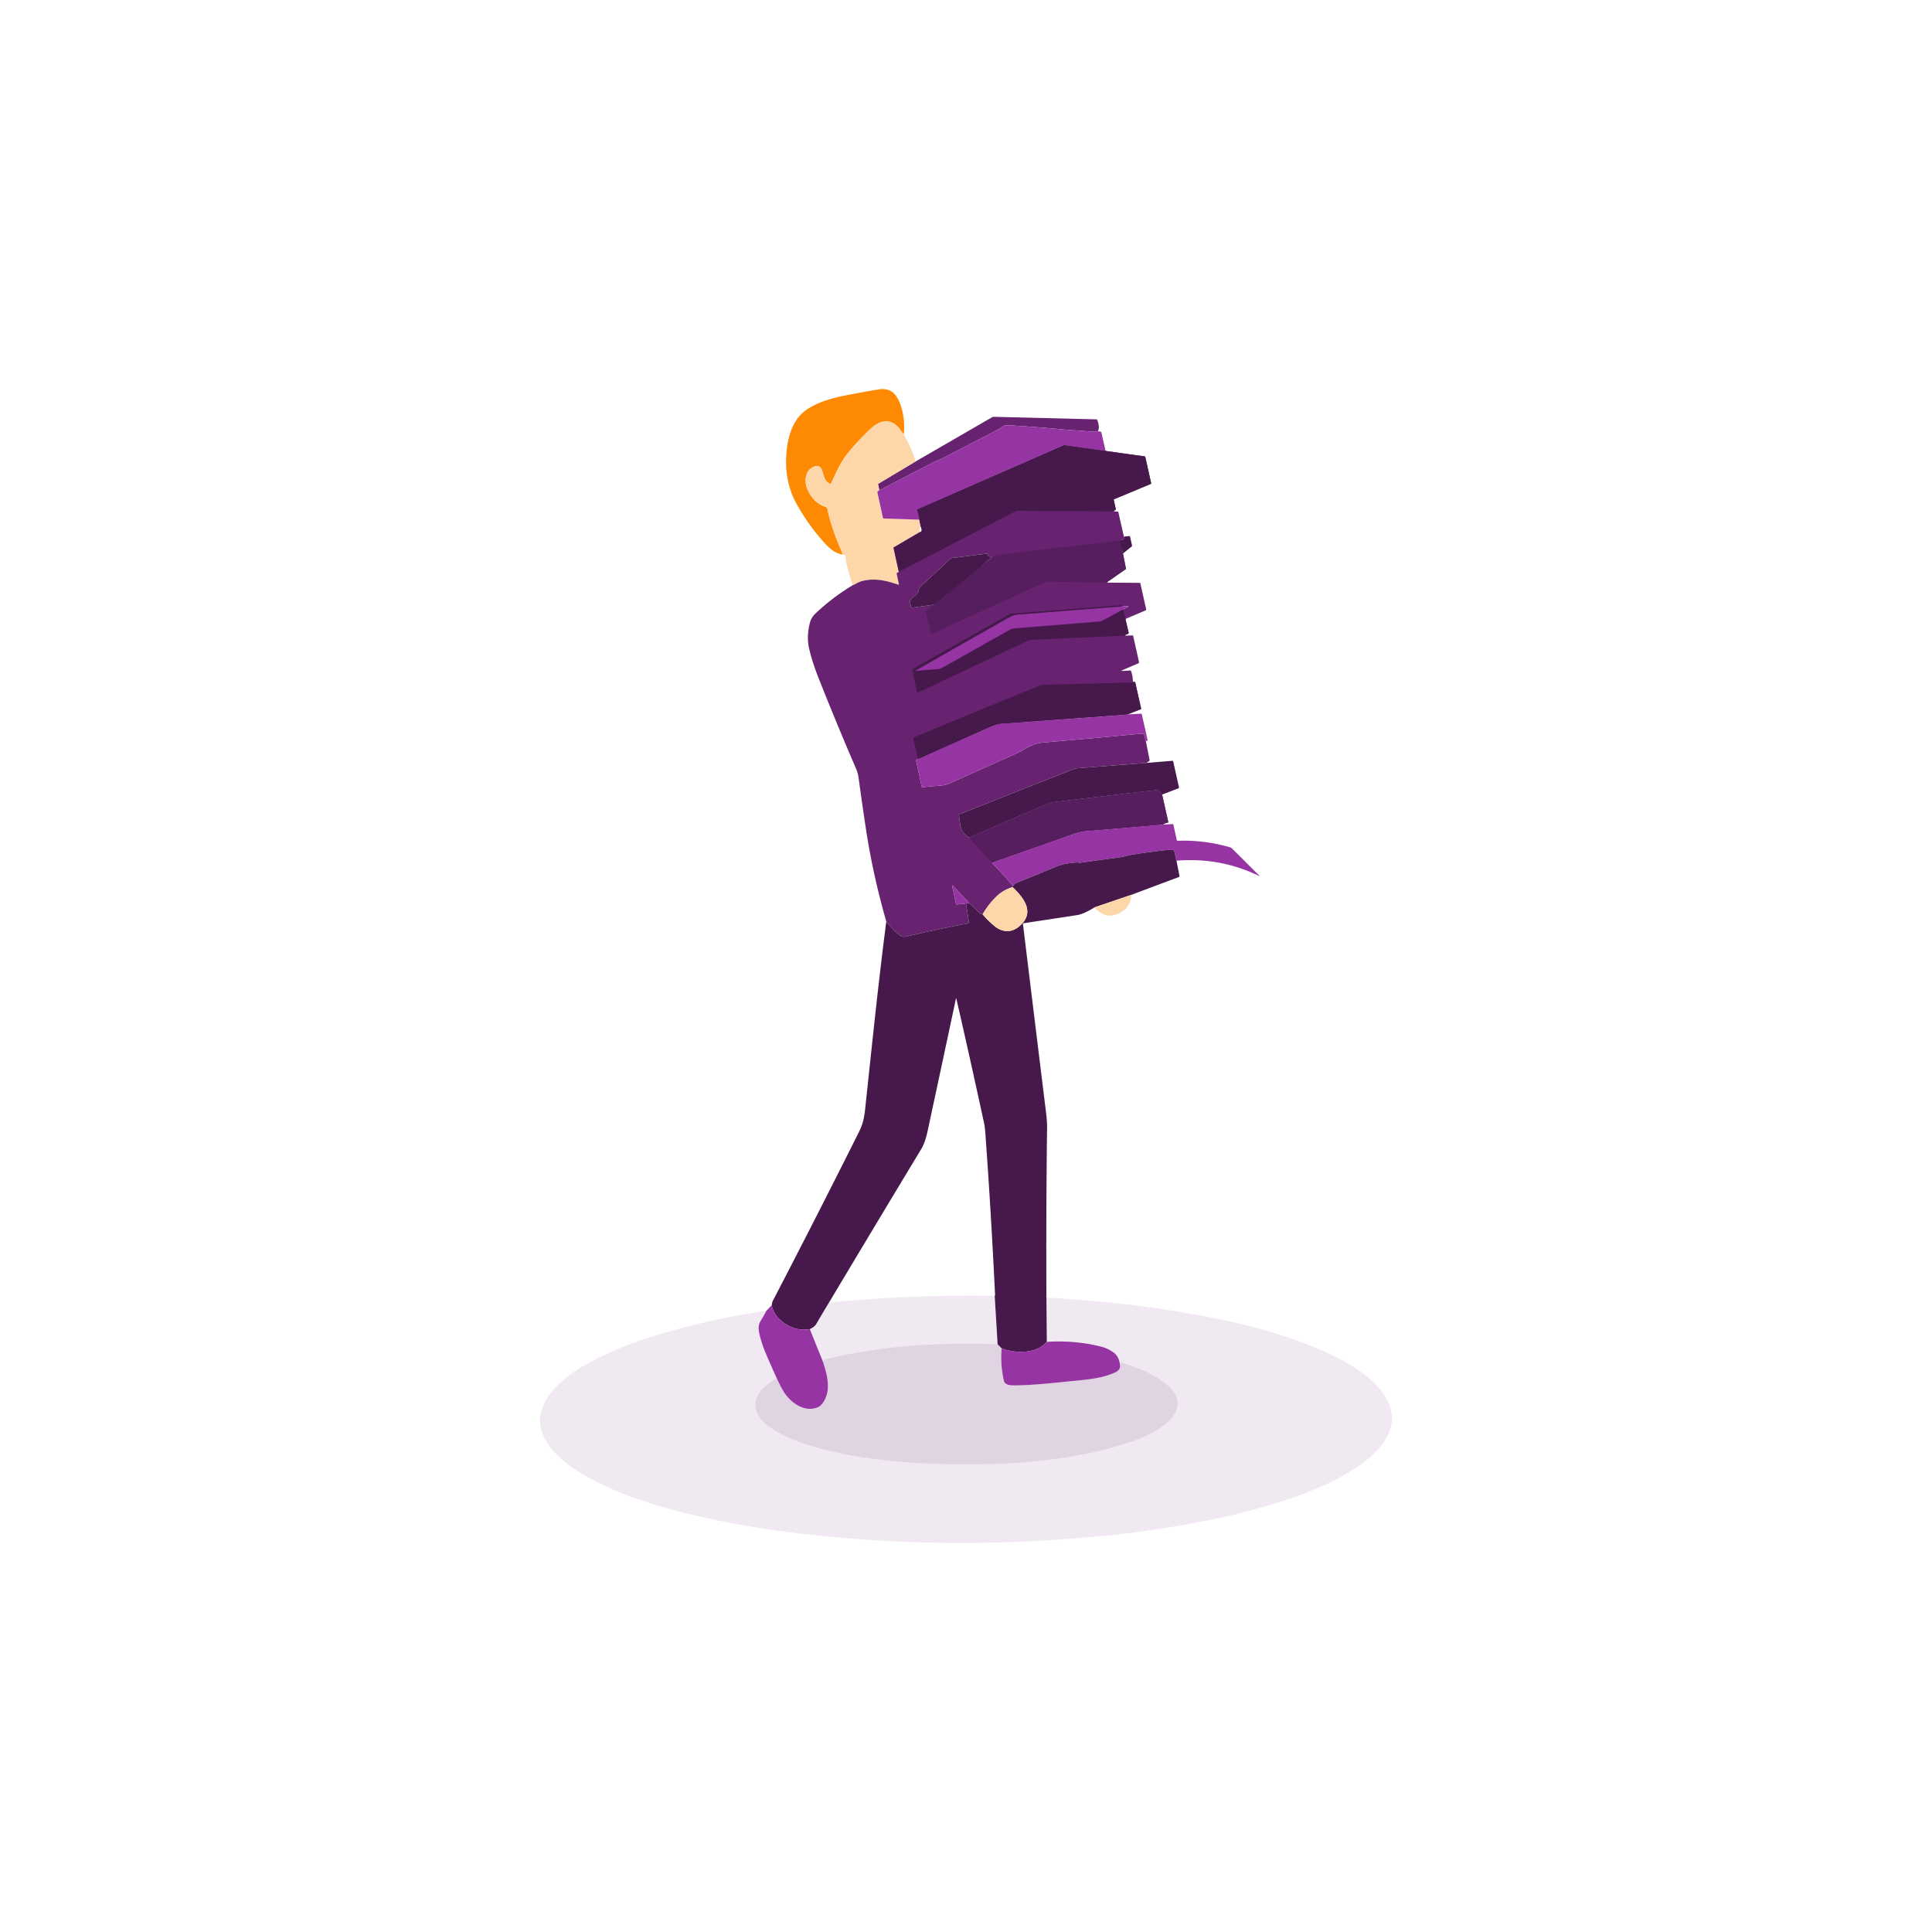 <svg xmlns="http://www.w3.org/2000/svg" width="1794" height="1794" fill="none"><path fill="#FD8A02" d="M839.394 402.266c-.541.41-1.04.266-1.498-.434-2.296-3.5-4.531-6.067-6.706-7.7-7.588-5.712-16.338-2.016-22.512 3.766-6.944 6.505-13.738 13.706-20.384 21.602-7.378 8.778-11.704 18.942-16.562 29.302a.881.881 0 0 1-1.148.434c-4.802-2.142-5.6-7.294-6.944-11.76-1.26-4.2-3.798-5.605-7.616-4.214-8.722 3.206-9.45 14.084-6.104 21.504 3.743 8.297 9.539 13.701 17.388 16.212.486.158.78.49.882.994 3.01 15.26 8.106 27.972 14.56 42.952-6.272-.574-11.676-4.942-15.904-9.464-10.089-10.78-19.058-23.142-26.908-37.086-8.409-14.943-11.531-31.981-9.366-51.114 1.358-11.928 5.194-24.822 13.86-33.096 9.324-8.918 25.312-13.916 38.234-16.492 9.912-1.979 20.874-3.995 32.886-6.048 12.25-2.1 17.878 5.194 21.252 16.156 2.399 7.802 3.262 15.964 2.59 24.486Z"/><path fill="#672370" d="M1019.41 400.432c-1.59.317-2.72.457-3.41.42-13.85-.896-25.63-1.792-35.346-2.688-13.421-1.242-27.888-2.315-43.4-3.22-2.072-.126-4.074-.322-5.894.994a41.433 41.433 0 0 1-5.404 3.346 48874.698 48874.698 0 0 1-51.352 26.572c-2.31 1.19-4.927 1.932-7.307 3.164a10790.886 10790.886 0 0 0-49.589 25.69c-.261.14-.536.2-.826.182a6.26 6.26 0 0 0-.42-.014l-1.134-5.04a.673.673 0 0 1 .037-.411.645.645 0 0 1 .271-.303l34.496-20.58 70.966-41.048a3.272 3.272 0 0 1 1.75-.448l95.302 2.366c.33.009.56.168.68.476 1.79 4.536 1.99 8.05.58 10.542Z"/><path fill="#FDD6A9" d="M839.395 402.266c-.014 1.036-.014 1.708.546 2.66a100.9 100.9 0 0 1 10.192 23.618l-34.496 20.58a.634.634 0 0 0-.271.303.658.658 0 0 0-.037.411l1.134 5.04c-.234.467-.672.929-1.316 1.386-.364.252-.5.593-.406 1.022l5.11 23.534a.858.858 0 0 0 .798.672l33.012 1.064 1.12 6.286c-.625 1.512-.966 3.304-1.022 5.376l-23.282 13.804c-.495.289-.681.714-.56 1.274l4.578 21c.13.616-.098 1.027-.686 1.232l-.392.126c-.653.233-.91.681-.77 1.344l1.974 9.156c.14.635-.098.849-.714.644-11.55-3.78-21.504-6.272-33.53-3.22-1.372.345-2.837.952-4.396 1.82a43.704 43.704 0 0 1-4.312 2.1c-2.25-7.579-4.233-14.784-5.95-21.616-.392-1.54-.378-3.234-.434-4.816a1.547 1.547 0 0 0-.158-.649 1.59 1.59 0 0 0-.416-.527 4.494 4.494 0 0 0-1.96-.966c-6.454-14.98-11.55-27.692-14.56-42.952-.103-.504-.397-.836-.882-.994-7.85-2.511-13.646-7.915-17.388-16.212-3.346-7.42-2.618-18.298 6.104-21.504 3.817-1.391 6.356.014 7.616 4.214 1.344 4.466 2.142 9.618 6.944 11.76a.882.882 0 0 0 1.148-.434c4.858-10.36 9.184-20.524 16.562-29.302 6.645-7.896 13.44-15.097 20.384-21.602 6.174-5.782 14.924-9.478 22.512-3.766 2.174 1.633 4.41 4.2 6.706 7.7.457.7.956.845 1.498.434Z"/><path fill="#9634A3" d="m1019.41 400.432 2.46.364c.47.065.75.331.85.798l3.7 16.296c-.27.476-.88.648-1.83.518-12.16-1.68-24-3.337-35.55-4.97a4.46 4.46 0 0 0-2.393.336L852.331 472.7c-.523.233-.724.63-.603 1.19l1.932 8.666-33.011-1.064a.856.856 0 0 1-.798-.672l-5.111-23.534c-.093-.43.043-.77.407-1.022.644-.458 1.082-.92 1.315-1.386.131 0 .271.004.421.014.289.018.564-.042.825-.182a10790.886 10790.886 0 0 1 49.589-25.69c2.38-1.232 4.997-1.974 7.307-3.164 17.323-8.951 34.44-17.808 51.352-26.572a41.433 41.433 0 0 0 5.404-3.346c1.82-1.316 3.822-1.12 5.894-.994 15.512.905 29.979 1.978 43.4 3.22 9.716.896 21.496 1.792 35.346 2.688.69.037 1.82-.103 3.41-.42Z"/><path fill="#672370" d="M1026.42 417.89c.01.569.24.882.7.938 11.89 1.68 23.8 3.332 35.74 4.956.34.046.54.233.62.56l5.37 23.982c.13.569-.08.961-.61 1.176l-33.56 13.972a.762.762 0 0 0-.39.36.731.731 0 0 0-.07.522l1.78 7.924c.13.56-.05.998-.52 1.316l-.63.434c-.69.466-.62.756.21.868.82.102 1.63.135 2.43.098.55-.028.89.228 1.01.77l5.14 22.54c.77.886.52 1.731-.74 2.534-.8.518-1.63.616-2.51.84-.66.168-.9.578-.71 1.232l3.08 11.018 2.6 13.566c.1.494-.06.882-.47 1.162l-16.22 11.48c-.81.578-.72.868.27.868l29.11.196c.49 0 .79.242.89.728l5.34 23.744c.05.235.02.481-.09.694-.11.212-.3.378-.52.468l-17.85 7.574a.837.837 0 0 0-.44.409.867.867 0 0 0-.07.613l2.61 11.634c.13.55-.05.989-.51 1.316-.62.429-1.33.742-2.13.938-.21.046-.31.172-.3.378l.03.434c0 .074.04.112.11.112l6.33-.224c.44-.019.71.186.81.616l5.37 24.01c.14.625-.09 1.064-.68 1.316l-15.02 6.524c-.82.364-.78.536.11.518 2.47-.047 4.89-.192 7.27-.434.48-.056.79.144.95.602 1.18 3.285 1.74 6.435 1.68 9.45-.01.476.2.602.62.378.39-.206.76-.173 1.12.098.34.252.56.583.64.994a1956.3 1956.3 0 0 0 5.17 23.394c.13.569-.08.961-.62 1.176l-11.91 4.732c-4.24.438-8.61.821-13.11 1.148-34.921 2.566-69.58 5.068-103.974 7.504-2.865.205-5.413.802-7.644 1.792a60392.281 60392.281 0 0 1-70.77 31.458c-.597.27-.83.723-.7 1.358l5.054 23.45c.131.625.509.9 1.134.826 5.32-.56 10.976-1.05 16.968-1.47 2.66-.187 5.465-.943 8.414-2.268 20.618-9.287 41.02-18.434 61.208-27.44a61.046 61.046 0 0 0 7.294-3.85c2.511-1.559 5.376-2.978 8.596-4.256 2.94-1.167 6.935-1.965 11.984-2.394a9433.158 9433.158 0 0 0 89.246-8.078c.42-.039.83.07 1.17.309.33.238.58.59.68.993l1.51 5.824 3.46 17.416c.1.448-.05.793-.45 1.036l-2.71 1.68-63.03 4.858a18.376 18.376 0 0 0-5.362 1.232l-104.93 41.51a.955.955 0 0 0-.487.423.985.985 0 0 0-.115.641c.448 2.809.85 5.735 1.204 8.778.63 5.306 3.584 8.372 7.378 11.508.439.364.92.434 1.442.21 23.39-10.118 46.807-20.23 70.252-30.338a34.449 34.449 0 0 1 9.436-2.548c31.012-3.752 62.342-7.425 93.982-11.018.86-.094 1.57.186 2.14.84l2.86 3.304 5.6 24.752c.03.159.04.324.01.484a1.236 1.236 0 0 1-.54.793c-.13.089-.29.15-.45.179a8.863 8.863 0 0 0-3.98 1.722 13467.27 13467.27 0 0 1-70.71 6.006c-3.88.317-7.43 1.045-10.656 2.184-26.73 9.445-52.14 18.386-76.23 26.824a.827.827 0 0 0-.308 1.372c6.403 6.3 12.33 12.8 17.78 19.502.374.457.859.564 1.456.322l-.784 1.764c-5.964 1.82-11.12 4.867-15.47 9.142-4.536 4.461-8.666 9.823-12.39 16.086l-1.064-.154a2.225 2.225 0 0 1-1.26-.602l-9.002-8.596a2.778 2.778 0 0 0-.686-.504l-1.008-.532a5.06 5.06 0 0 0-.042-.406 1.216 1.216 0 0 0-.364-.77l-14.168-14.84c-.606-.635-.816-.523-.63.336l3.444 16.058c.14.653.542.942 1.204.868l9.492-1.078c-.952.065-1.32.742-1.106 2.03a979.515 979.515 0 0 1 2.38 15.008 1.541 1.541 0 0 1-1.246 1.75A1185.33 1185.33 0 0 0 841.9 869.6c-2.758.658-5.18.154-7.35-1.736a86.77 86.77 0 0 1-11.578-12.222c-8.185-28.607-14.41-56.78-18.676-84.518-2.277-14.766-4.601-30.903-6.972-48.412-.448-3.295-1.26-6.3-2.436-9.016a2916.924 2916.924 0 0 1-34.678-83.804c-3.985-10.062-6.948-19.288-8.89-27.678-1.717-7.467-1.46-15.489.77-24.066.822-3.183 2.525-5.997 5.11-8.442a199.914 199.914 0 0 1 34.468-26.208 44.045 44.045 0 0 0 4.312-2.1c1.559-.868 3.024-1.475 4.396-1.82 12.026-3.052 21.98-.56 33.53 3.22.616.205.854-.01.714-.644l-1.974-9.156c-.14-.663.117-1.111.77-1.344l.392-.126c.588-.206.817-.616.686-1.232l-4.578-21c-.121-.56.066-.985.56-1.274l23.282-13.804c.98-.15 1.596-.598 1.848-1.344.383-1.102.108-2.446-.826-4.032l-1.12-6.286-1.932-8.666c-.121-.56.08-.957.602-1.19l134.316-58.926a4.465 4.465 0 0 1 2.394-.336 11327.3 11327.3 0 0 0 35.55 4.97c.95.13 1.56-.042 1.83-.518ZM896.402 538.178c6.328-5.152 12.712-9.73 18.522-15.456 1.372-1.354 2.95-2.66 4.732-3.92.551-.392.705-.906.462-1.54-.121-.336-.359-.486-.714-.448-1.222.14-1.913-.453-2.072-1.778a1.047 1.047 0 0 0-.387-.698 1.027 1.027 0 0 0-.761-.212l-31.388 3.92a5.043 5.043 0 0 0-2.828 1.316 7131.408 7131.408 0 0 0-26.838 25.046c-1.325 1.25-2.072 2.874-2.24 4.872a1.88 1.88 0 0 1-.616 1.246l-7.07 6.524c-.149.136-.26.308-.322.497-.061.189-.071.39-.028.581l1.064 5.404c.112.541.439.779.98.714l18.648-2.506a6.922 6.922 0 0 0 3.444-1.456 3246.416 3246.416 0 0 0 27.412-22.106Zm-45.08 84.854a445.219 445.219 0 0 1 18.396-1.61c2.156-.15 4.219-.78 6.188-1.89a22438.253 22438.253 0 0 1 62.258-35 8.12 8.12 0 0 1 3.318-1.008l79.098-6.384a8.052 8.052 0 0 0 3.18-.924l24.05-12.922c.04-.02.07-.049.09-.086a.138.138 0 0 0 .03-.122.242.242 0 0 0-.03-.119.26.26 0 0 0-.1-.079 2.125 2.125 0 0 0-.97-.14c-34.11 2.66-67.874 5.306-101.288 7.938-2.968.224-5.6 1.036-8.148 2.464-24.612 13.86-53.386 30.226-86.324 49.098-1.157.662-1.073.924.252.784Z"/><path fill="#561E5E" d="m924.117 515.506-64.634 52.055 4.881 21.494 107.272-49.021 55.584 1.089 18.42-12.763-5.38-26.619-116.143 13.765Z"/><path fill="#46184C" d="m856.184 493.079-4.691-20.046 136.624-59.749 75.243 10.586 5.68 25.287-34.93 14.566 2.09 9.49-2.91 1.634-89.593-.5-109.063 56.654-5-22.523 26.55-15.399Zm186.576 20.851-3.08-11.018c-.19-.654.05-1.064.71-1.232.88-.224 1.71-.322 2.51-.84 1.26-.803 1.51-1.648.74-2.534l4.82-.518c.49-.056.79.158.89.644l1.81 8.036c.09.438-.03.798-.38 1.078l-8.02 6.384Zm-146.358 24.248a3246.416 3246.416 0 0 1-27.412 22.106 6.913 6.913 0 0 1-3.444 1.456l-18.648 2.506c-.541.065-.868-.173-.98-.714l-1.064-5.404a1.104 1.104 0 0 1 .028-.581c.062-.189.173-.361.322-.497l7.07-6.524c.364-.336.569-.751.616-1.246.168-1.997.915-3.621 2.24-4.872a7131.408 7131.408 0 0 1 26.838-25.046 5.04 5.04 0 0 1 2.828-1.316l31.388-3.92a1.005 1.005 0 0 1 .761.212 1.047 1.047 0 0 1 .387.698c.159 1.325.85 1.918 2.072 1.778.355-.037.593.112.714.448.243.635.089 1.148-.462 1.54-1.783 1.26-3.36 2.567-4.732 3.92-5.81 5.726-12.194 10.304-18.522 15.456Z"/><path fill="#9634A3" d="m1064.02 688.3-1.51-5.824a1.76 1.76 0 0 0-.68-.993 1.742 1.742 0 0 0-1.17-.309 9433.158 9433.158 0 0 1-89.246 8.078c-5.049.429-9.044 1.227-11.984 2.394-3.22 1.278-6.085 2.697-8.596 4.256a61.046 61.046 0 0 1-7.294 3.85 18628.565 18628.565 0 0 0-61.208 27.44c-2.949 1.325-5.754 2.081-8.414 2.268-5.992.42-11.648.91-16.968 1.47-.625.074-1.003-.201-1.134-.826l-5.054-23.45c-.13-.635.103-1.088.7-1.358a60392.281 60392.281 0 0 0 70.77-31.458c2.231-.99 4.779-1.587 7.644-1.792 34.394-2.436 69.053-4.938 103.974-7.504 4.5-.327 8.87-.71 13.11-1.148l12.44-.7c.2-.012.4.048.56.169a.82.82 0 0 1 .31.489l5.28 23.534c.1.457-.07.784-.5.98l-1.03.434Z"/><path fill="#46184C" d="m1079.09 737.832-2.86-3.304c-.57-.654-1.28-.933-2.14-.84-31.64 3.593-62.97 7.266-93.982 11.018a34.484 34.484 0 0 0-9.436 2.548 64917.428 64917.428 0 0 0-70.252 30.338c-.522.224-1.003.154-1.442-.21-3.794-3.136-6.748-6.202-7.378-11.508a209.416 209.416 0 0 0-1.204-8.778.985.985 0 0 1 .115-.641.955.955 0 0 1 .487-.423l104.93-41.51a18.376 18.376 0 0 1 5.362-1.232l63.03-4.858 24.2-1.96c.5-.047.8.177.9.672l5.35 23.996c.09.42-.06.704-.46.854l-15.22 5.838Z"/><path fill="#561E5E" d="m921.079 800.996-21.337-23.148c21.206-9.14 64.941-28 70.235-30.32 6.617-2.9 7.597-2.451 16.542-3.594a997.834 997.834 0 0 1 16.051-1.92l24.75-2.9 24.21-2.835c6.56-.765 20.11-2.338 21.84-2.511 2.16-.215 2.14 0 3.24 1.197.88.957 2.02 2.282 2.49 2.825l5.81 26.053c-.48.04-1.7.208-2.75.569s-2 1.051-2.34 1.351l-29.92 2.608c-11.47.976-35.81 3.035-41.48 3.461-5.66.426-11.159 2.343-13.2 3.248l-12.351 4.312-16.717 5.963-21.722 7.56-22.326 7.842-1.025.239Z"/><path fill="#9634A3" d="m1092.43 799.222-2-8.764c-.07-.3-.23-.57-.47-.769-.23-.2-.53-.318-.83-.337-2.48-.178-4.81-.145-6.99.098-9.67 1.064-20.19 2.492-31.56 4.284-3.54.56-6.73 1.792-10.33 2.282a8433.256 8433.256 0 0 0-37.66 5.18c-.98.126-1.66-.42-2.46-.35-6.553.532-12.769 1.12-19.041 3.752a2713.957 2713.957 0 0 1-36.708 14.994c-1.4.56-2.212 1.4-3.318 2.38-.598.242-1.083.135-1.456-.322-5.451-6.702-11.378-13.202-17.78-19.502a.827.827 0 0 1 .308-1.372 29822.85 29822.85 0 0 0 76.23-26.824c3.225-1.139 6.785-1.867 10.655-2.184 23.6-1.942 47.17-3.944 70.71-6.006l9.03-.56c.47-.028.75.186.84.644l3.07 14.028c.13.578.49.858 1.08.84 16.26-.57 32.38 1.446 48.37 6.048a4.47 4.47 0 0 1 1.98 1.176l24.84 24.766c.78.784.67.933-.32.448-23.68-11.471-49.08-16.114-76.19-13.93Z"/><path fill="#46184C" d="m1092.43 799.222 2.81 14.168c.1.466-.07.784-.51.952l-44.16 16.562-34.12 11.606c-6.83 4.209-12.26 6.622-16.29 7.238a47700.2 47700.2 0 0 1-49.885 7.574c-.308.046-.444.224-.406.532 7.149 58.66 14.322 117.245 21.518 175.756.546 4.51.952 8.93.896 13.57a9060.16 9060.16 0 0 0-.616 157.76l.392 41.05c-4.835 5.39-11.42 8.41-19.754 9.09-7.896.63-15.298-.38-22.204-3.03l-3.752-3.81-2.688-44.88c.242-.33.354-.67.336-1.04-2.576-53.02-5.624-103.53-9.142-151.53-.215-2.9-.574-5.53-1.078-7.88a8909.547 8909.547 0 0 0-25.634-115.154c-.206-.906-.406-.901-.602.014a44692.086 44692.086 0 0 1-26.292 122.93c-1.246 5.83-3.22 12.02-5.922 16.48-28.532 47.2-57.036 94.64-85.512 142.31a1451.58 1451.58 0 0 0-11.914 19.99c-1.055 1.8-3.029 3.36-5.922 4.71-8.923 1.58-17.304-.62-25.144-6.6-5.544-4.22-8.984-9.39-10.318-15.51.42-1.57.378-2.76 1.176-4.28a10732.82 10732.82 0 0 0 80.024-156.93c3.346-6.7 4.746-12.7 5.586-20.59 7.728-72.354 12.11-115.418 19.67-174.638a86.712 86.712 0 0 0 11.578 12.222c2.17 1.89 4.592 2.394 7.35 1.736a1184.801 1184.801 0 0 1 56.462-12.068 1.541 1.541 0 0 0 1.246-1.75 991.985 991.985 0 0 0-2.38-15.008c-.215-1.288.154-1.965 1.106-2.03l1.064-.168 1.008.532c.25.13.481.3.686.504l9.002 8.596a2.22 2.22 0 0 0 1.26.602l1.064.154c3.257 3.994 7.098 7.77 11.522 11.326 6.874 5.516 15.148 5.824 21.966.322 15.834-12.824 5.138-26.572-5.628-36.876l.784-1.764c1.106-.98 1.918-1.82 3.318-2.38a2713.957 2713.957 0 0 0 36.708-14.994c6.272-2.632 12.488-3.22 19.041-3.752.8-.07 1.48.476 2.46.35a8582.12 8582.12 0 0 1 37.66-5.18c3.6-.49 6.79-1.722 10.33-2.282 11.37-1.792 21.89-3.22 31.56-4.284 2.18-.243 4.51-.276 6.99-.098.3.019.6.137.83.337.24.199.4.469.47.769l2 8.764Z"/><path fill="#9634A3" d="m899.398 838.576-1.064.168-9.492 1.078c-.662.075-1.064-.215-1.204-.868l-3.444-16.058c-.186-.859.024-.971.63-.336l14.168 14.84c.215.215.336.471.364.77.019.131.033.266.042.406Z"/><path fill="#FDD6A9" d="M940.278 823.736c10.766 10.304 21.462 24.052 5.628 36.876-6.818 5.502-15.092 5.194-21.966-.322-4.424-3.556-8.265-7.332-11.522-11.326 3.724-6.263 7.854-11.625 12.39-16.086 4.349-4.275 9.506-7.322 15.47-9.142Zm110.292 7.168c-.47 8.334-4.54 14.172-12.21 17.514-8.38 3.668-15.68 1.698-21.91-5.908l34.12-11.606Z"/><path fill="#9634A3" d="M716.517 1212.08c1.334 6.12 4.774 11.29 10.318 15.51 7.84 5.98 16.221 8.18 25.144 6.6l12.348 30.71c2.786 8.89 5.432 17.83 4.074 27.07-.728 4.91-3.99 12.83-9.184 14.88-13.188 5.19-26.502-5.42-32.606-16.44-1.671-3.03-3.454-6.55-5.348-10.55a1306.64 1306.64 0 0 1-10.458-23.79 95.686 95.686 0 0 1-3.612-9.93c-1.442-4.7-3.472-11.06-2.436-15.86.28-1.33 1.078-3.05 2.394-5.15a94.804 94.804 0 0 0 4.466-7.98l4.9-5.07Zm255.541 33.91c17.687-1.12 34.672.41 50.942 4.59 3.61.93 7.24 2.66 10.9 5.2 3.59 2.49 5.64 6.56 6.14 12.22.25 2.83-1.35 5.01-4.79 6.56-11.73 5.3-25.62 6.49-38.37 7.73-18.634 1.81-37.296 4.08-55.874 4.15-3.528.01-7.98-.68-8.778-4.15-2.305-10.12-3.014-20.2-2.128-30.24 6.907 2.65 14.308 3.66 22.204 3.03 8.335-.68 14.92-3.7 19.754-9.09Z"/><path fill="#46184C" d="m847.9 684.917 4.548 20.005c19.977-8.885 61.35-27.302 67.022-29.896 5.673-2.593 10.13-3.106 11.649-3.038L1047 663.377l12.76-4.963-5.64-24.599h-4.17l-83.111 2.09L847.9 684.917Zm-.853-63.534 91.035-51.517 103.828-7.953 6.27 26.296-4.56 2.016-87.62 3.96-104.313 49.277-4.64-22.079Z"/><path fill="#9634A3" d="M851.07 622.248c32.937-18.872 61.712-35.238 86.324-49.098 2.548-1.428 5.18-2.24 8.148-2.464 33.413-2.632 67.178-5.278 101.288-7.938.34-.028.66.019.97.14a.27.27 0 0 1 .1.079c.02.035.03.077.03.119.01.043 0 .085-.03.122a.198.198 0 0 1-.09.086l-24.05 12.922c-.99.526-2.07.841-3.18.924l-79.098 6.384a8.12 8.12 0 0 0-3.318 1.008 22294.082 22294.082 0 0 0-62.258 35c-1.969 1.111-4.032 1.741-6.188 1.89-6.048.401-12.18.938-18.396 1.61-1.325.14-1.409-.121-.252-.784Z"/><path fill="#672370" fill-opacity=".1" d="m923.661 1203.36 2.688 44.88c-18.247-.76-37.473-.75-57.68.05-35.252 1.39-69.669 6.09-103.25 14.09-.476.12-.803.4-.98.84-.196.51-.233 1.07-.112 1.68l-12.348-30.71c2.893-1.35 4.867-2.91 5.922-4.71a1461.68 1461.68 0 0 1 11.914-19.99c51.567-5.02 102.849-7.06 153.846-6.13Z"/><path fill="#672370" fill-opacity=".1" d="M971.666 1204.94c54.464 2.97 108.344 9.21 161.574 20.25 37.59 7.78 77.36 19.32 111.44 37.04 23.38 12.17 58.48 37.32 44.77 68.68-3.74 8.56-10.2 16.56-19.37 24-18.61 15.08-42.28 25.96-65.41 34.24-24.15 8.66-50.23 15.86-78.26 21.61-31.77 6.5-63.02 11.36-93.75 14.58-100.824 10.58-200.121 9.81-297.888-2.31-31.379-3.88-61.768-9.31-91.168-16.28-36.064-8.55-73.85-20.51-104.65-39.13-20.622-12.46-45.528-34.66-34.986-61.3 7.77-19.62 29.428-34.15 48.426-43.75 17.92-9.09 37.123-16.71 57.61-22.88 32.881-9.9 66.752-17.42 101.612-22.54a94.524 94.524 0 0 1-4.466 7.98c-1.316 2.1-2.114 3.82-2.394 5.15-1.036 4.8.994 11.16 2.436 15.86a96.149 96.149 0 0 0 3.612 9.93 1306.64 1306.64 0 0 0 10.458 23.79c-5.983 3.14-10.934 7.09-14.854 11.84-11.06 13.4-2.31 26.5 9.674 34.33 9.977 6.52 21.663 11.84 35.056 15.96 16.007 4.93 32.569 8.65 49.686 11.18a601.534 601.534 0 0 0 50.68 5.34c17.08 1.08 39.415 1.4 67.004.96 27.039-.42 54.801-3.16 83.282-8.23 16.65-2.97 32.79-7.09 48.4-12.37 10.52-3.56 20.13-8.27 28.84-14.13 12.2-8.22 20.69-21.63 8.5-34.97-11.38-12.45-29.83-19.31-46.27-24.61-.4-.13-.72-.03-.97.32-.35.49-.43 1.33-.25 2.52-.5-5.66-2.55-9.73-6.14-12.22-3.66-2.54-7.29-4.27-10.9-5.2-16.27-4.18-33.255-5.71-50.942-4.59l-.392-41.05Z"/><path fill="#672370" fill-opacity=".2" d="m926.348 1248.24 3.752 3.81c-.887 10.04-.177 20.12 2.128 30.24.798 3.47 5.25 4.16 8.778 4.15 18.578-.07 37.24-2.34 55.874-4.15 12.75-1.24 26.64-2.43 38.37-7.73 3.44-1.55 5.03-3.73 4.79-6.56-.18-1.19-.1-2.03.25-2.52.25-.35.57-.45.97-.32 16.44 5.3 34.89 12.16 46.27 24.61 12.19 13.34 3.7 26.75-8.5 34.97-8.71 5.86-18.32 10.57-28.84 14.13-15.61 5.28-31.75 9.4-48.4 12.37-28.481 5.07-56.243 7.81-83.282 8.23-27.589.44-49.924.12-67.004-.96a601.534 601.534 0 0 1-50.68-5.34c-17.117-2.53-33.679-6.25-49.686-11.18-13.393-4.12-25.079-9.44-35.056-15.96-11.984-7.83-20.734-20.93-9.674-34.33 3.92-4.75 8.871-8.7 14.854-11.84 1.895 4 3.677 7.52 5.348 10.55 6.104 11.02 19.418 21.63 32.606 16.44 5.194-2.05 8.456-9.97 9.184-14.88 1.358-9.24-1.288-18.18-4.074-27.07-.121-.61-.084-1.17.112-1.68.177-.44.504-.72.98-.84 33.581-8 67.998-12.7 103.25-14.09 20.207-.8 39.433-.81 57.68-.05Z"/></svg>